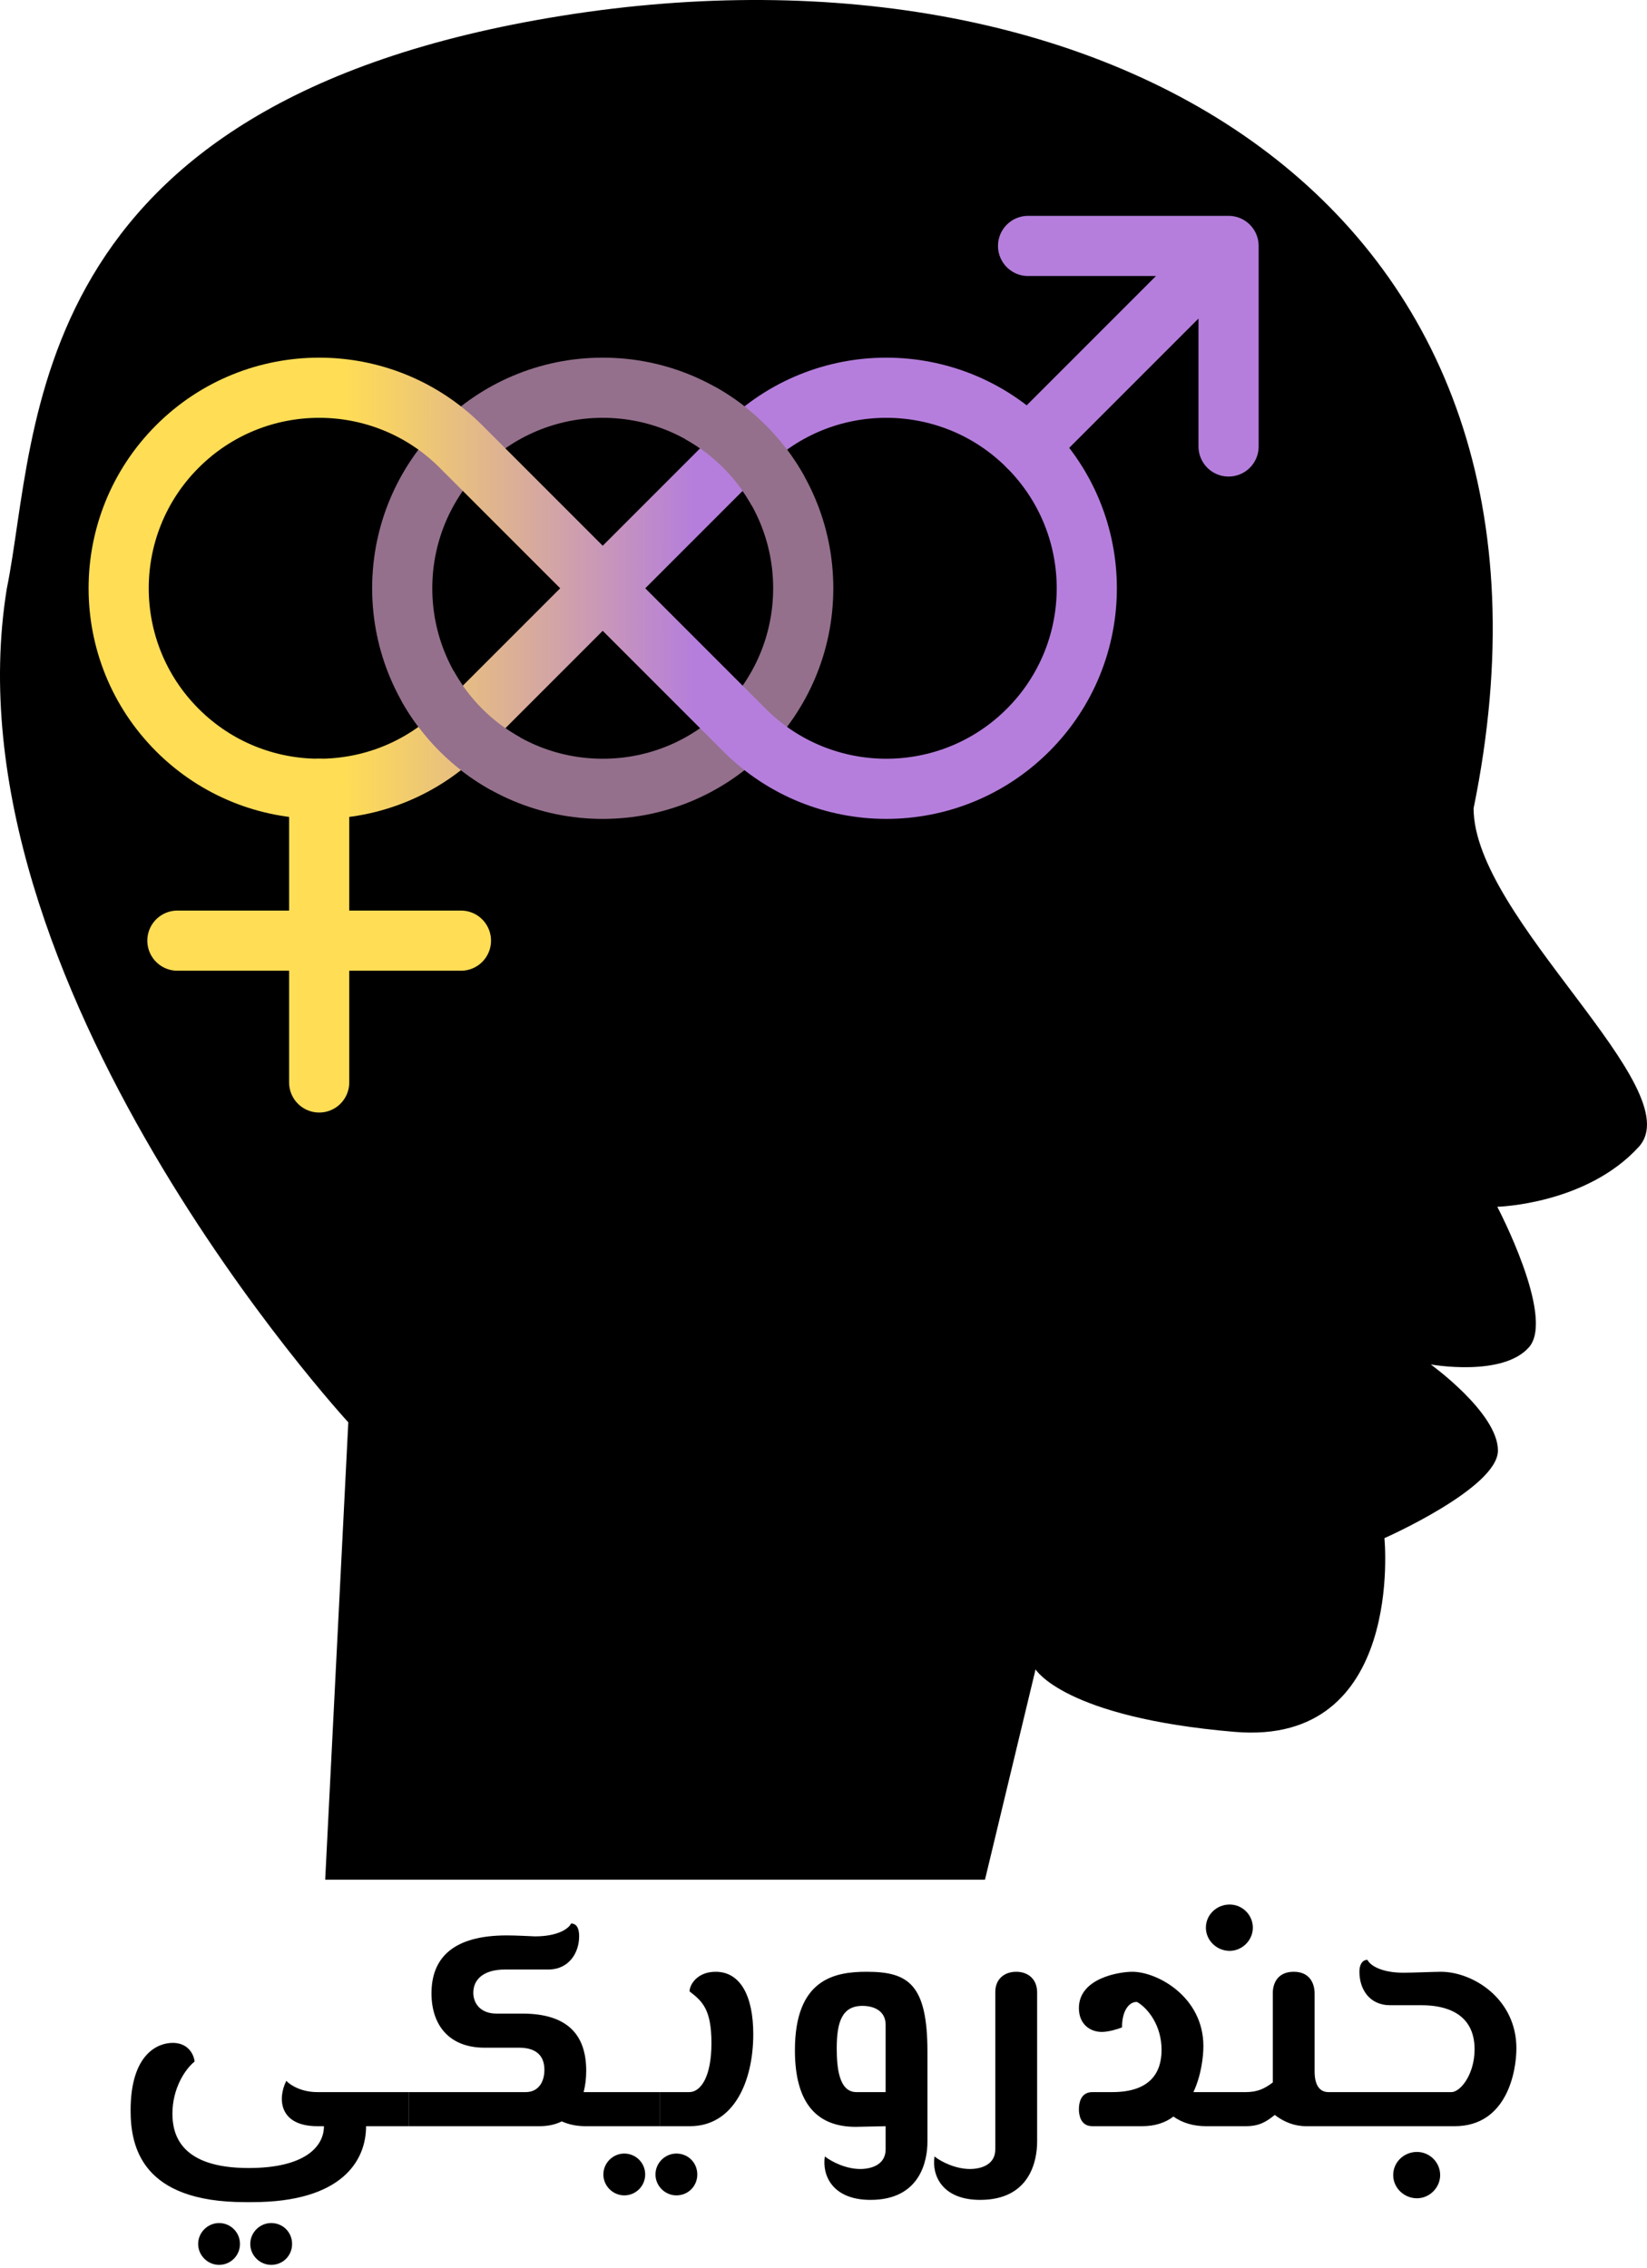 <?xml version="1.0" encoding="UTF-8" standalone="no"?>
<svg xmlns:dc="http://purl.org/dc/elements/1.1/" xmlns:cc="http://creativecommons.org/ns#" xmlns:rdf="http://www.w3.org/1999/02/22-rdf-syntax-ns#" xmlns:svg="http://www.w3.org/2000/svg" xmlns="http://www.w3.org/2000/svg" xmlns:xlink="http://www.w3.org/1999/xlink" xml:space="preserve" viewBox="0 0 512 704.893" height="704.893" width="512" y="0px" x="0px" id="Layer_1" version="1.0"><title id="title6006">Gender wiki</title><defs id="defs55"><linearGradient gradientTransform="matrix(0.65,0,0,0.65,389.769,591.923)" y2="-908.966" x2="-2820.683" y1="-908.966" x1="-3356.368" gradientUnits="userSpaceOnUse" id="linearGradient5092"><stop style="stop-color:#fd5;stop-opacity:1" id="stop5094" offset="0" /><stop style="stop-color:#b57edc;stop-opacity:1" id="stop5096" offset="1" /></linearGradient><linearGradient y2="-908.966" x2="-2820.683" y1="-908.966" x1="-3356.368" gradientTransform="matrix(0.203,0,0,-0.203,760.887,-68.285)" gradientUnits="userSpaceOnUse" id="linearGradient5189" xlink:href="#linearGradient5092" /></defs><path style="fill:black" id="blackhead" d="m 108.276,442.078 -7.183,142.142 205.109,0 15.722,-65.355 c 0,0 8.883,14.932 61.915,19.424 52.992,4.492 46.537,-60.215 46.537,-60.215 0,0 35.288,-15.58 35.288,-27.235 0,-11.695 -20.881,-26.749 -20.881,-26.749 0,0 22.439,4.027 30.593,-5.423 8.073,-9.449 -9.915,-43.583 -9.915,-43.583 0,0 27.68,-0.708 44.008,-18.655 C 525.757,338.482 458.096,285.429 458.096,251.234 496.378,63.688 343.978,-22.143 174.865,4.869 5.711,31.84 12.064,134.162 2.109,182.986 -17.679,305.339 108.276,442.078 108.276,442.078 Z" /><path d="m 76.2,684.45 2.2,0 c 27.8,0 35.4,-12.8 35.4,-23.6 l 13.3,0 0,-10.6 -28.5,0 c -4.7,0 -8.2,-2 -9.6,-3.5 -2.8,5.6 -2.2,14.1 9.7,14.1 l 2,0 c 0,6.4 -6,13 -23.4,13 -21.1,0 -23.7,-10.3 -23.7,-16.9 0,-7.8 3.9,-13.8 6.9,-16.2 -0.3,-2.5 -2.2,-5.8 -6.8,-5.8 -4.7,0 -13.1,3.5 -13.1,21 0,11.3 3.5,28.5 35.6,28.5 z m -8.1,19.5 c 3.6,0 6.5,-2.9 6.5,-6.5 0,-3.6 -2.9,-6.5 -6.5,-6.5 -3.5,0 -6.5,2.9 -6.5,6.5 0,3.6 3,6.5 6.5,6.5 z m 16.2,0 c 3.7,0 6.5,-2.9 6.5,-6.5 0,-3.6 -2.8,-6.5 -6.5,-6.5 -3.5,0 -6.5,2.9 -6.5,6.5 0,3.6 3,6.5 6.5,6.5 z m 97.136,-53.7 c 0.5,-2 0.8,-4.2 0.8,-6.6 0,-11.4 -6,-17.8 -19.9,-17.8 l -8,0 c -4.8,0 -7.2,-3 -7.2,-6.5 0,-3.9 2.9,-7.2 9.9,-7.2 l 13.4,0 c 6.6,0 9.6,-5.4 9.6,-10.3 0,-3.5 -1.5,-4 -2.5,-4 -0.8,1.7 -4.3,4 -11.2,4 -2.3,-0.1 -6.2,-0.3 -8.8,-0.3 -16.8,0 -23.4,7.1 -23.4,18 0,10 5.6,16.9 16.5,16.9 l 10.7,0 c 5.6,0 7.9,2.7 7.9,6.9 0,3.8 -1.9,6.9 -5.8,6.9 l -36.3,0 0,10.6 40.6,0 c 2.6,0 4.9,-0.5 6.9,-1.5 2.2,1 4.7,1.5 7.4,1.5 l 23,0 0,-10.6 -23.6,0 z m 28.83,32.1 c 3.7,0 6.5,-2.9 6.5,-6.5 0,-3.6 -2.8,-6.5 -6.5,-6.5 -3.5,0 -6.5,2.9 -6.5,6.5 0,3.6 3,6.5 6.5,6.5 z m -16.2,0 c 3.6,0 6.5,-2.9 6.5,-6.5 0,-3.6 -2.9,-6.5 -6.5,-6.5 -3.5,0 -6.5,2.9 -6.5,6.5 0,3.6 3,6.5 6.5,6.5 z m 11,-21.5 9.4,0 c 13.7,0 19.7,-14 19.7,-28.6 0,-11.7 -3.9,-19.4 -11.7,-19.4 -5.7,0 -8.1,4 -8.1,6.1 4,3.1 6.8,5.6 6.8,16.1 0,10.4 -3.3,15.2 -6.9,15.2 l -9.2,0 0,10.6 z m 64.347,-48 c -9.9,0 -22.3,2.2 -22.3,24.4 0,16.8 7.1,23.8 18.9,23.8 l 9.3,-0.2 0,7.2 c 0,4.7 -4.3,6.1 -7.9,6.1 -4.4,0 -8.8,-2.2 -11,-3.9 -0.9,5.8 2.3,13.5 14.2,13.5 15.5,0 17.7,-12.2 17.7,-18.1 l 0,-27.9 c 0,-21.1 -6,-24.9 -18.9,-24.9 z m -9.3,23.8 c 0,-8.1 1.6,-13.2 8,-13.2 3.2,0 7.2,1.3 7.2,5.9 l 0,20.9 -9.1,0 c -5.4,0 -6.1,-7.6 -6.1,-13.6 z m 44.597,47.1 c 15.5,0 17.7,-12.2 17.7,-18.1 l 0,-46.4 c 0,-4 -2.7,-6.4 -6.5,-6.4 -3.8,0 -6.5,2.4 -6.5,6.2 l 0,49 c 0,4.7 -4.3,6.1 -7.9,6.1 -4.4,0 -8.9,-2.2 -11,-3.9 -0.9,5.8 2.3,13.5 14.2,13.5 z m 66.284,-33.5 c 2.4,-5.1 3.1,-10.9 3.1,-14.3 0,-15.3 -14.3,-23.1 -22.1,-23.1 -3.9,0 -16.6,1.9 -16.6,11.3 0,5.1 3.6,7.4 7.1,7.4 2,0 4.8,-0.8 6.3,-1.4 0,-5.9 2.7,-8.1 4.7,-7.9 3.3,1.9 7.6,7.2 7.6,14.9 0,7.1 -3.6,13.1 -15.3,13.1 l -6.2,0 c -3.8,0 -4.2,3.7 -4.2,5.3 0,1.6 0.4,5.3 4.2,5.3 l 15.4,0 c 4.1,0 7.3,-1.1 9.8,-3 2.9,2.1 6.5,3 10.1,3 l 9.1,0 0,-10.6 -13,0 z m -17,-27.8 0.1,0 -0.1,0 z m 58.978,27.8 c -2.7,0 -4.3,-2.1 -4.3,-6.4 l 0,-24.2 c 0,-3.3 -1.6,-6.8 -6.5,-6.8 -4.9,0 -6.5,3.5 -6.5,6.6 l 0,27.8 c -2.5,1.9 -4.7,3 -8.4,3 l -3.3,0 0,10.6 3.3,0 c 4.1,0 6.3,-1.3 9,-3.5 2.9,2.2 6.1,3.5 9.8,3.5 l 14.3,0 0,-10.6 -7.4,0 z m -30.7,-43.9 c 3.9,0 7.2,-3.3 7.2,-7.2 0,-4 -3.3,-7.2 -7.2,-7.2 -4.1,0 -7.4,3.2 -7.4,7.2 0,3.9 3.3,7.2 7.4,7.2 z m 58.228,76.9 c 3.9,0 7.2,-3.3 7.2,-7.2 0,-4 -3.3,-7.2 -7.2,-7.2 -4.1,0 -7.4,3.2 -7.4,7.2 0,3.9 3.3,7.2 7.4,7.2 z m -20.2,-22.4 31.9,0 c 16.3,0 19.2,-17.1 19.2,-24.2 0,-15.4 -13.5,-23.8 -23.5,-23.8 -1.7,0 -9,0.3 -11.6,0.3 -6.9,0 -10.4,-2.3 -11.2,-4 -1.1,-0.1 -2.5,0.9 -2.5,3.7 0,5.3 3,10.4 9.6,10.4 l 9.8,0 c 7.1,0 16.4,2.3 16.4,13.7 0,7.8 -4.4,13.3 -7.2,13.3 l -30.9,0 0,10.6 z" style="fill:black;fill-opacity:1;stroke:none;stroke-width:1px;stroke-linecap:butt;stroke-linejoin:miter;stroke-opacity:1" id="arabicText" /><g transform="translate(27.598,66.995)" id="g4957"><circle id="circle" r="62.331" cy="-115.849" cx="159.771" style="fill:none;stroke:#94708c;stroke-width:18.699" transform="scale(1,-1)" /><path id="infinity" style="fill:none;stroke:url(#linearGradient5189);stroke-width:18.699" d="m 115.696,159.923 88.149,-88.149 c 24.342,-24.342 63.808,-24.342 88.149,0 24.342,24.342 24.342,63.807 0,88.149 -24.341,24.341 -63.807,24.341 -88.149,0 L 115.696,71.775 c -24.342,-24.342 -63.807,-24.342 -88.149,0 -24.342,24.342 -24.342,63.807 0,88.149 24.342,24.341 63.807,24.341 88.149,0 z" /><path id="circle-overlay" d="M 214.286,85.63 C 208.624,75.415 200.205,66.996 189.989,61.333 m -84.735,84.734 c 5.662,10.216 14.081,18.635 24.297,24.297" style="fill:none;stroke:#94708c;stroke-width:18.699" /><path d="m 71.622,178.18 0,91.266 m 44.074,-44.075 -88.149,0" style="fill:none;stroke:#fd5;stroke-width:18.699;stroke-linecap:round;stroke-opacity:1" id="cross" /><path id="arrowhead" style="fill:none;stroke:#b57edc;stroke-width:18.699;stroke-linecap:round;stroke-linejoin:round;stroke-miterlimit:4;stroke-dasharray:none;stroke-opacity:1" d="m 291.994,9.444 62.331,0 0,62.331 m -62.331,0 62.331,-62.331" /></g></svg>
